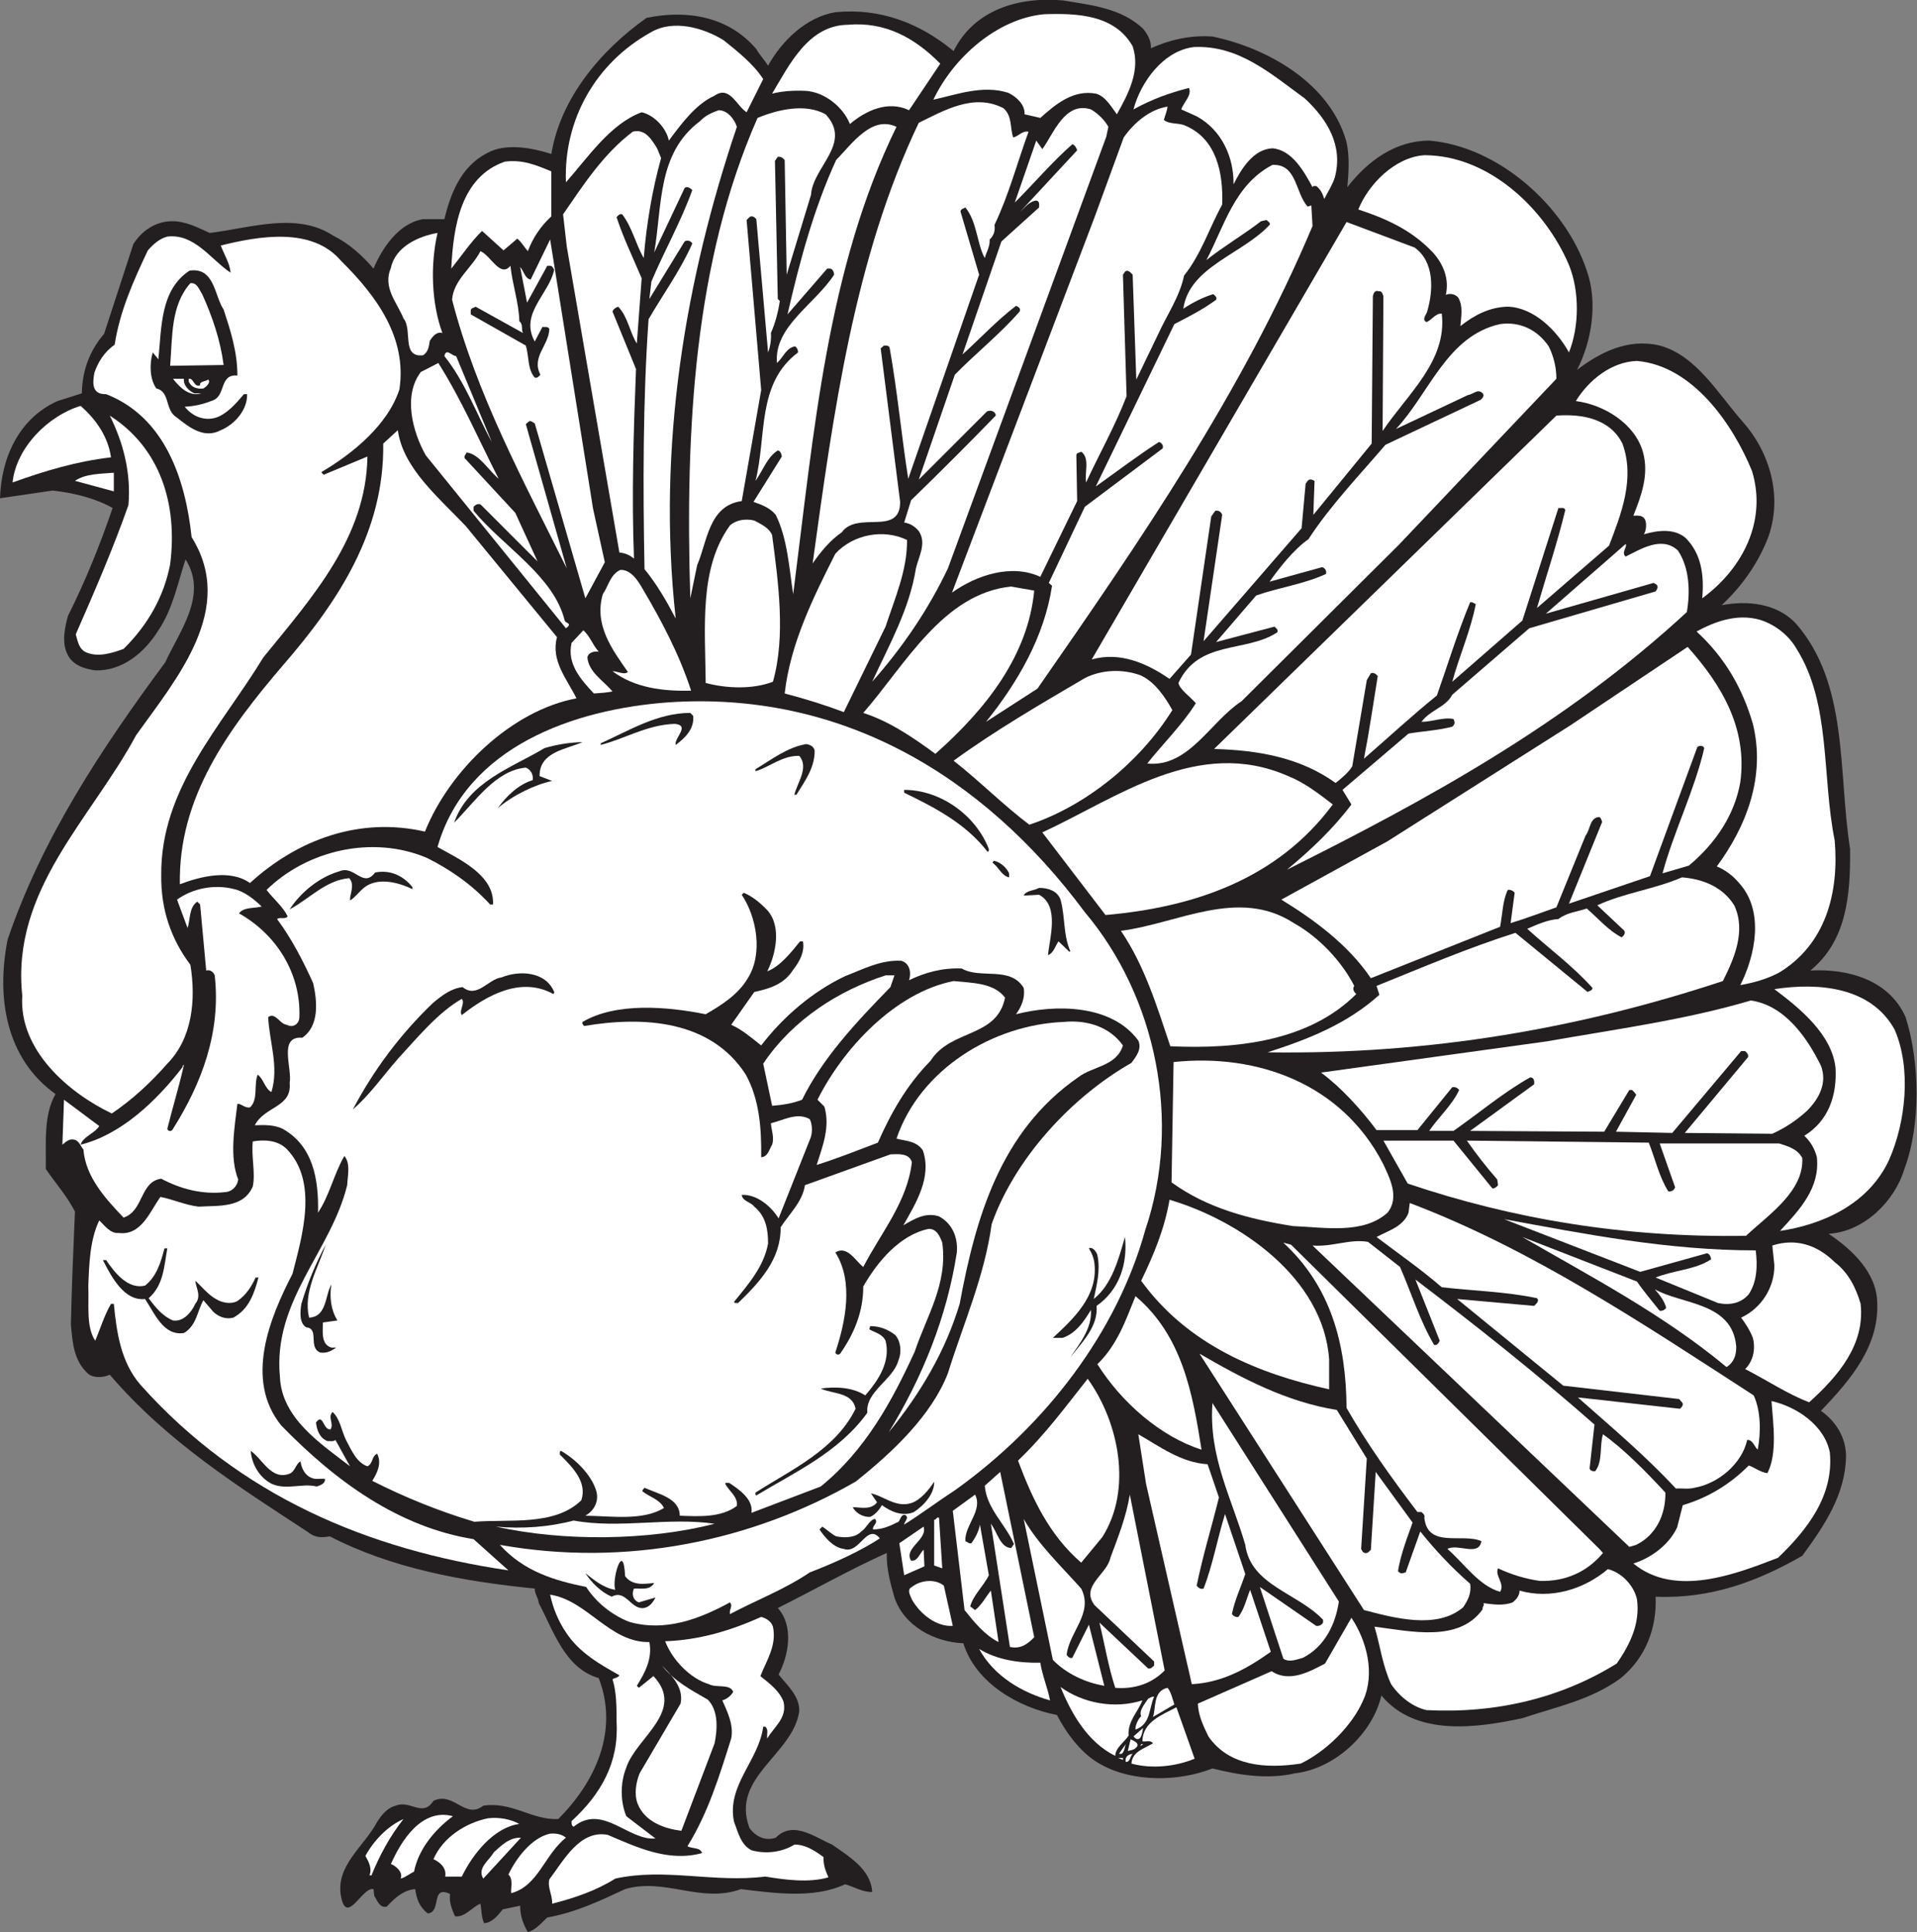 <?xml version="1.0" encoding="UTF-8" standalone="no"?>
<svg
   xmlns:dc="http://purl.org/dc/elements/1.1/"
   xmlns:cc="http://creativecommons.org/ns#"
   xmlns:rdf="http://www.w3.org/1999/02/22-rdf-syntax-ns#"
   xmlns:svg="http://www.w3.org/2000/svg"
   xmlns="http://www.w3.org/2000/svg"
   viewBox="0 0 597.693 602.493"
   height="602.493"
   width="597.693"
   xml:space="preserve"
   id="svg2"
   version="1.1"><rect x="0" y="0" width="597.693" height="602.493" fill="#808080" stroke="none"/><defs
     id="defs6" /><g
     transform="matrix(1.333,0,0,-1.333,0,602.493)"
     id="g10"><g
       transform="scale(0.1)"
       id="g12"><path
         id="path14"
         style="fill:#231f20;fill-opacity:1;fill-rule:nonzero;stroke:none"
         d="m 2673.89,4452.4 c 10.43,-13.26 18.96,-27.48 18.01,-45.48 41.69,18.95 90.96,31.27 144.02,27.47 127.92,-26.52 275.73,-108.96 313.63,-247.3 7.59,-35.06 4.74,-72.01 1.9,-105.17 47.38,61.58 112.76,108.96 191.39,108.96 161.09,-13.26 318.37,-152.54 368.6,-304.15 26.52,-74.85 11.36,-165.82 -22.75,-232.14 52.11,39.79 118.44,74.85 193.29,56.84 85.29,-22.73 136.45,-112.75 193.3,-177.18 64.44,-72.01 94.75,-175.29 60.65,-270.99 -22.75,-58.75 -58.75,-111.81 -108.97,-159.18 59.69,11.37 128.86,4.73 173.39,-42.65 124.12,-142.12 98.54,-346.78 126.97,-527.76 0.94,-108.01 -7.57,-214.14 -92.86,-284.25 88.13,4.74 183.82,-21.8 222.67,-108.97 33.16,-104.22 36.01,-252.03 -2.84,-355.31 -22.74,-75.8 -94.75,-146.88 -177.19,-151.6 54.96,-36.96 112.76,-90.98 113.71,-162.04 3.78,-101.38 -61.59,-179.08 -131.71,-252.05 36.01,-25.56 58.75,-63.47 58.75,-107.05 -1.9,-90.02 -51.17,-162.029 -102.33,-232.146 -102.34,-58.75 -213.2,-101.387 -343.01,-95.703 2.84,-72.969 -22.74,-142.129 -81.49,-190.449 -69.16,-51.172 -151.59,-67.286 -230.25,-93.809 -107.06,-22.734 -249.19,-43.574 -329.73,53.066 -20.84,-90.019 -109.91,-171.504 -201.82,-181.933 -64.43,-15.156 -133.61,-3.789 -193.3,11.387 -78.65,-31.29 -185.71,-32.227 -259.62,8.515 -46.42,24.649 -81.49,72.969 -104.22,116.543 -89.07,17.051 -189.51,73.906 -218.89,167.715 -67.26,2.832 -138.32,39.805 -161.07,107.07 -9.48,33.164 -18.94,67.266 -18,104.219 -84.33,-37.891 -169.61,-86.211 -254.88,-128.848 37.9,-41.699 25.58,-110.859 1.89,-155.41 20.85,-26.523 49.28,-50.215 48.32,-86.211 -15.15,-102.343 -161.07,-153.496 -116.54,-272.89 14.22,-19.903 36.95,-31.27 61.59,-22.735 40.74,41.68 92.86,0 131.71,-16.113 38.84,-27.48 90.96,-57.793 93.8,-110.859 -21.79,-0.957 -42.64,12.324 -63.48,18.007 -72.02,-34.121 -165.82,-20.859 -243.52,-11.367 -93.8,-34.121 -178.13,27.481 -270.99,0 C 1403.28,72.969 1345.47,45.488 1280.1,34.121 1265.89,20.84 1252.62,4.746 1234.61,0 c -11.36,18.965 -18,38.848 -18,61.602 l -40.73,-8.535 c -11.38,-14.219 -24.65,-31.27 -43.59,-32.227 -6.64,14.219 -5.69,30.332 -8.53,45.488 -18,-6.621 -36.95,-33.164 -59.7,-29.375 -6.63,16.113 -14.21,32.227 -11.36,52.129 -46.43,21.777 -18.95,-42.656 -52.12,-45.488 C 980.684,58.75 974.047,78.652 971.207,100.449 944.68,98.555 923.832,80.547 904.883,59.707 887.828,54.961 882.145,74.863 875.508,84.336 l -1.895,16.113 c -25.586,6.621 -62.535,-86.23 -75.8,-18.008 -14.215,72.95 54.007,117.481 84.332,175.293 10.418,16.114 23.683,33.164 43.585,37.891 34.106,14.219 62.532,-28.418 88.11,11.387 47.38,22.734 73.91,-44.551 116.55,-11.387 66.33,10.43 113.7,-34.102 175.29,-31.27 87.17,87.168 142.13,206.563 94.75,329.747 -79.59,22.734 -106.12,111.796 -140.23,175.293 -0.95,12.324 -9.47,20.839 -9.47,34.101 -169.61,17.051 -334.476,47.383 -479.453,122.227 -19.898,-3.789 -35.054,-2.832 -50.214,9.472 -162.024,106.135 -329.739,211.305 -464.286,368.595 -14.211,-6.62 -36.953,-8.54 -50.218,1.89 -34.114,30.34 -36.954,72.97 -40.743,115.61 1.895,89.06 5.688,176.23 9.477,264.35 -18.004,35.06 -45.484,66.33 -68.227,99.5 0.946,61.58 -5.683,125.06 22.743,175.29 -115.594,82.42 -139.286,225.51 -111.813,361.94 79.598,234.04 216.984,443.45 368.59,648.11 33.16,72.95 100.434,157.28 47.375,240.67 -18.004,-54.01 -29.371,-115.6 -63.477,-165.82 -32.222,-52.11 -84.332,-95.7 -147.816,-93.8 -25.59,3.79 -54.012,12.32 -65.379,38.84 -13.266,26.54 -5.687,62.54 1.891,89.08 40.746,81.48 74.859,165.81 104.226,252.03 -42.636,23.69 -90.961,35.06 -140.226,40.75 L 0,3354.22 c 2.844,93.81 43.586,186.66 134.551,227.41 l 56.851,18 c 0.942,53.07 17.996,99.49 52.11,139.29 l 68.222,209.4 c 19.899,32.21 53.063,54.01 90.961,54.01 33.164,0 59.692,-15.16 88.121,-27.48 93.809,11.36 203.711,50.22 288.989,-6.63 35.062,-17.06 67.273,-45.48 93.808,-76.76 19.899,47.38 58.746,106.13 115.598,115.61 h 50.219 c 14.21,59.69 38.84,123.18 99.49,154.44 43.58,24.64 106.12,12.32 150.65,-1.9 20.84,127.93 112.76,240.68 222.68,318.37 95.7,19.9 192.34,2.84 256.77,-72.96 7.58,-13.26 18.95,-25.58 27.48,-38.84 33.16,59.69 90.02,113.7 157.29,125.07 106.12,10.42 198.98,-26.54 276.67,-90.96 48.32,97.59 153.5,127.91 256.77,118.44 67.28,-11.37 135.5,-18.01 186.66,-66.33 v 0" /><path
         id="path16"
         style="fill:#ffffff;fill-opacity:1;fill-rule:nonzero;stroke:none"
         d="m 2649.27,4411.66 c 18.94,-56.86 -10.43,-111.81 -36.96,-159.18 -12.32,16.11 -26.53,42.63 -49.27,48.32 -52.11,9.47 -92.85,-23.69 -129.81,-56.85 l -36.95,8.53 c 1.9,22.73 -19.9,41.68 -37.91,50.21 -59.69,18.95 -119.38,-3.79 -175.28,-16.1 47.37,99.48 149.7,189.5 258.67,199.92 80.54,2.84 165.81,-1.9 207.51,-74.85 v 0" /><path
         id="path18"
         style="fill:#ffffff;fill-opacity:1;fill-rule:nonzero;stroke:none"
         d="m 2199.2,4370.91 -72.97,-108.96 c -49.26,23.68 -101.37,-0.95 -138.34,-32.22 -16.1,40.74 -61.58,76.75 -107.07,77.7 -26.52,0.95 -52.11,-0.95 -74.84,-6.63 39.79,66.33 84.32,160.13 177.18,161.08 87.17,7.57 156.34,-30.33 216.04,-90.97 v 0" /><path
         id="path20"
         style="fill:#ffffff;fill-opacity:1;fill-rule:nonzero;stroke:none"
         d="m 1785.13,4334.91 -38.85,-77.7 c -23.69,15.17 -39.8,63.49 -74.85,38.85 -44.54,-19.9 -78.65,-67.27 -107.07,-105.18 -5.69,29.38 -34.12,59.69 -63.49,66.33 -72.96,-26.53 -126.01,-106.12 -177.18,-163.92 -5.69,146.87 70.11,279.52 198.03,350.58 52.11,31.27 123.18,11.37 170.55,-18 32.22,-25.58 70.12,-55.91 92.86,-90.96 v 0" /><path
         id="path22"
         style="fill:#ffffff;fill-opacity:1;fill-rule:nonzero;stroke:none"
         d="m 3051.96,4289.42 c 53.06,-49.26 90.01,-110.85 70.12,-184.76 -5.69,-18 -16.11,-33.16 -24.64,-50.22 -3.79,11.37 -7.58,21.79 -18.96,30.32 -2.84,-0.95 -6.62,1.9 -8.52,-2.84 -18.94,35.06 -47.37,87.17 -93.81,90.96 -44.53,-1.9 -72.95,-48.33 -90.95,-84.33 0.94,63.48 -27.47,126.97 -86.24,159.18 l -35.99,16.12 c 5.68,17.05 25.58,33.16 18,50.21 -45.48,-11.37 -89.07,-27.47 -129.81,-50.21 17.05,64.43 70.12,137.38 141.18,145.91 105.17,4.74 180.04,-62.53 259.62,-120.34 v 0" /><path
         id="path24"
         style="fill:#ffffff;fill-opacity:1;fill-rule:nonzero;stroke:none"
         d="m 2347,4266.68 c 20.85,-18 15.16,-45.47 22.75,-68.22 12.31,1.9 20.84,16.11 36,13.27 -26.53,-72.96 -46.43,-148.76 -79.59,-217.93 1.9,-14.21 -1.9,-25.58 -11.37,-34.11 0.94,-17.06 -7.58,-29.37 -11.37,-43.59 -18,31.27 -18,85.28 -45.48,118.44 -3.79,-2.84 -10.42,-2.84 -11.37,-9.47 l 43.59,-147.82 -165.82,-477.55 c -15.16,95.71 -25.58,206.56 -43.58,307 -2.85,5.69 -8.53,4.73 -13.27,4.73 l -7.58,-6.62 45.48,-359.11 c 0,-81.49 -99.49,-19.9 -136.44,-71.07 -26.53,-18 -50.22,-46.43 -68.22,-72.95 48.32,350.57 97.59,715.37 248.25,1030.89 58.74,28.43 128.85,70.12 198.02,34.11 v 0" /><path
         id="path26"
         style="fill:#ffffff;fill-opacity:1;fill-rule:nonzero;stroke:none"
         d="m 2730.75,4270.47 c -0.95,-10.42 -5.68,-20.84 -8.53,-31.26 14.22,-11.37 36.01,-5.69 52.12,-14.21 71.06,-31.27 87.16,-109.92 84.32,-183.82 -30.32,-54.97 -49.27,-116.55 -89.06,-165.82 -10.42,-50.22 -40.74,-92.86 -61.59,-139.29 l -50.22,-104.23 -8.52,245.41 c -4.75,4.74 -11.38,13.27 -18.01,6.64 l -4.74,-6.64 8.53,-284.25 c -26.53,-69.17 -63.48,-134.55 -94.75,-201.82 -3.78,23.69 9.47,56.85 -11.37,72.01 -3.79,-2.85 -11.37,-1.9 -11.37,-8.53 l 1.89,-107.07 -86.22,-177.18 c -67.27,31.27 -149.71,3.79 -206.55,-36.96 l 333.52,878.35 68.22,186.66 c 25.58,36.01 61.59,65.39 102.33,72.01 v 0" /><path
         id="path28"
         style="fill:#ffffff;fill-opacity:1;fill-rule:nonzero;stroke:none"
         d="m 1931.05,4252.48 c 63.48,-68.23 -30.32,-123.18 -34.11,-188.56 l -56.86,-186.67 -4.73,268.16 c -4.74,5.68 -9.47,8.52 -16.11,7.57 l -6.64,-9.48 6.64,-323.09 4.74,-4.75 c -3.79,-25.58 -10.43,-51.16 -20.85,-74.85 0.95,-13.26 -0.94,-31.26 -6.63,-45.48 l -27.48,311.74 c -3.79,4.73 -10.42,9.47 -16.11,4.73 l -6.63,-6.63 34.11,-397.96 -45.48,-259.62 c -77.7,-10.42 -80.54,-95.7 -104.23,-149.7 l -16.11,-77.71 c -12.31,396.07 9.48,788.34 157.29,1123.77 45.48,18.94 110.87,35.05 159.19,8.53 v 0" /><path
         id="path30"
         style="fill:#ffffff;fill-opacity:1;fill-rule:nonzero;stroke:none"
         d="m 2592.41,4223.09 -4.73,-22.73 L 2217.2,3190.3 c -44.54,-93.8 -104.23,-182.87 -177.19,-265.3 39.79,86.22 87.17,169.61 102.33,265.3 6.64,28.43 25.58,58.75 6.64,87.18 -9.48,11.36 -20.85,18 -34.11,19.9 l 16.1,52.11 c 66.33,64.43 133.6,131.7 198.03,198.03 0,10.42 -13.27,14.21 -20.85,9.47 l -159.17,-159.18 84.32,245.41 c 50.22,51.16 106.13,95.7 151.6,147.8 3.79,7.59 -3.79,11.38 -8.52,13.28 -43.59,-33.17 -83.38,-75.8 -125.07,-113.71 l 90.96,264.36 88.11,79.59 c 0,5.69 1.91,15.17 -6.63,16.11 -16.11,-1.9 -26.52,-16.11 -38.85,-27.48 l 134.55,144.97 c -1.89,5.69 -4.73,12.32 -11.36,14.22 -46.44,-40.75 -89.07,-90.97 -134.55,-136.45 l 50.21,144.97 14.22,-19.9 c 25.58,34.12 52.11,112.76 113.7,92.87 15.15,-8.54 32.22,-24.64 40.74,-40.76 v 0" /><path
         id="path32"
         style="fill:#ffffff;fill-opacity:1;fill-rule:nonzero;stroke:none"
         d="m 1723.54,4223.09 c -119.39,-353.41 -187.61,-745.69 -143.08,-1150.28 -20.84,39.8 -43.58,79.59 -72.96,115.6 -3.79,195.18 -3.79,394.16 9.48,584.62 34.11,58.74 74.86,114.65 102.33,177.18 -3.79,6.63 -12.32,8.53 -18,4.74 -27.48,-44.54 -54.96,-90.01 -82.44,-134.54 l 4.74,40.74 c 30.32,72 69.17,140.23 95.7,214.14 -4.74,4.73 -12.32,9.47 -18,4.73 l -71.07,-150.66 c 18.96,109.92 6.64,232.15 107.07,307 12.32,13.27 27.49,19.91 43.59,25.59 20.84,0 36.95,-20.85 42.64,-38.86 v 0" /><path
         id="path34"
         style="fill:#ffffff;fill-opacity:1;fill-rule:nonzero;stroke:none"
         d="m 2096.86,4223.09 c -162.02,-330.68 -193.3,-715.37 -241.62,-1093.43 -9.47,61.59 -13.26,129.81 -40.74,185.72 -14.21,17.05 -33.16,23.68 -52.11,30.32 l 66.32,106.12 c -0.94,5.68 -2.83,13.26 -9.47,14.21 -24.63,-15.16 -35.06,-47.38 -52.11,-71.07 26.52,103.29 1.89,227.42 99.49,300.37 0,5.68 -1.9,10.42 -6.64,14.22 -20.84,-2.85 -28.43,-26.54 -42.64,-38.85 -7.57,85.27 89.07,137.39 133.6,206.55 0,5.69 -2.83,12.32 -8.52,14.21 h -7.58 l -92.86,-107.06 c 28.43,124.12 61.58,247.3 113.7,361.01 37.9,38.84 83.39,105.16 141.18,77.68 v 0" /><path
         id="path36"
         style="fill:#ffffff;fill-opacity:1;fill-rule:nonzero;stroke:none"
         d="m 1536.88,4172.88 9.47,-22.74 c -20.84,-74.85 -34.1,-153.5 -40.74,-234.04 -18.95,33.16 -26.53,71.07 -50.22,102.33 -6.64,1.9 -9.47,-2.84 -13.26,-6.63 16.1,-49.27 38.84,-95.7 58.74,-143.07 l -11.37,-152.55 c -17.06,27.47 -20.84,62.53 -43.58,86.22 -5.69,-1.9 -11.38,-5.69 -13.27,-11.38 l 54.96,-134.54 c -5.69,-145.91 -10.43,-295.62 -4.74,-443.44 -10.43,8.53 -21.79,13.27 -34.12,14.21 l -123.17,716.33 -8.53,74.85 c 46.43,67.28 93.81,141.18 162.98,193.3 29.36,7.58 44.52,-18.95 56.85,-38.85 v 0" /><path
         id="path38"
         style="fill:#ffffff;fill-opacity:1;fill-rule:nonzero;stroke:none"
         d="m 3669.73,3900 c 24.65,-60.65 24.65,-143.08 0,-204.67 -27.46,50.22 -81.48,105.17 -143.06,107.07 -42.64,-0.95 -78.64,-19.9 -110.86,-45.48 1.9,23.69 6.63,45.48 -4.74,66.33 -6.64,8.52 -19.9,11.36 -29.37,6.63 8.53,37.9 -5.68,72.01 -30.32,99.48 -50.23,53.07 -110.86,79.6 -174.35,100.44 23.69,58.75 85.27,122.23 154.45,126.97 150.65,0 282.36,-125.07 338.25,-256.77 v 0" /><path
         id="path40"
         style="fill:#ffffff;fill-opacity:1;fill-rule:nonzero;stroke:none"
         d="M 1289.57,4118.87 V 4013.7 c -25.58,-23.7 -43.59,-51.17 -54.96,-81.49 -8.52,9.47 -14.21,20.84 -24.63,29.37 l -32.21,-27.47 -50.22,45.48 c -25.59,-24.64 -48.32,-58.75 -72.02,-88.13 4.74,97.6 21.81,214.15 125.08,250.15 41.69,5.68 74.85,-8.53 108.96,-22.74 v 0" /><path
         id="path42"
         style="fill:#ffffff;fill-opacity:1;fill-rule:nonzero;stroke:none"
         d="m 3058.59,4036.44 8.53,2.84 2.84,-48.32 c -161.07,-382.8 -400.8,-733.39 -643.37,-1082.07 l -120.33,-77.7 c 73.91,91.92 136.45,198.99 154.45,318.37 l -7.58,6.63 84.32,178.14 181.94,136.44 c 2.83,7.58 -2.85,13.26 -8.54,15.16 -50.22,-32.22 -98.54,-69.17 -147.81,-104.23 l 183.82,379.96 c 33.16,17.05 68.22,35.05 97.59,56.85 2.85,6.63 -2.84,9.47 -6.63,13.26 -24.64,-7.57 -48.33,-19.89 -70.11,-34.1 14.2,98.54 139.28,127.91 201.81,196.13 2.86,5.68 -4.73,7.58 -6.63,11.37 l -13.26,-2.84 c -41.69,-32.22 -86.22,-57.8 -127.92,-90.96 41.7,78.63 65.39,176.23 154.44,222.66 57.81,2.85 53.07,-65.37 82.44,-97.59 v 0" /><path
         id="path44"
         style="fill:#ffffff;fill-opacity:1;fill-rule:nonzero;stroke:none"
         d="m 3308.74,3940.74 c 47.37,-34.11 43.58,-101.39 29.37,-149.72 -1.89,-7.57 -13.27,-17.99 -1.89,-24.63 12.32,3.79 20.84,20.85 36,19.9 13.26,-110.86 -80.54,-188.56 -138.33,-274.78 l 1.89,315.53 c -1.89,4.73 -3.79,13.26 -11.38,11.36 -8.52,3.8 -12.31,-5.68 -13.26,-11.36 l -2.84,-344.9 -136.44,-166.76 2.84,79.58 c -6.63,2.85 -10.42,5.7 -16.11,0 l -4.74,-6.63 -9.47,-104.22 -229.3,-264.36 43.58,295.63 c -1.89,6.62 -8.52,11.36 -16.1,9.47 l -9.47,-13.26 -47.38,-323.11 -50.22,-56.85 c -52.11,36 -115.6,64.43 -181.93,45.48 l 595.99,1023.32 159.19,-59.69 v 0" /><path
         id="path46"
         style="fill:#ffffff;fill-opacity:1;fill-rule:nonzero;stroke:none"
         d="m 1023.32,3974.85 c -17.05,-74.85 -14.21,-163.92 11.37,-234.04 -14.21,3.79 -22.74,-8.52 -29.37,-18 -1.9,-12.32 -3.79,-27.48 -16.109,-34.11 -51.168,-5.69 -23.691,60.64 -45.481,86.22 -15.16,37.9 -49.273,72.02 -29.375,118.44 10.426,49.27 64.43,73.91 108.965,81.49 v 0" /><path
         id="path48"
         style="fill:#ffffff;fill-opacity:1;fill-rule:nonzero;stroke:none"
         d="m 539.137,3881.99 c -0.949,20.85 -15.16,42.64 -22.742,63.48 88.121,21.8 213.195,44.53 281.418,-36 83.378,-82.43 154.445,-180.03 136.441,-300.36 -26.535,-82.44 -108.016,-149.72 -181.926,-193.29 -0.949,-2.85 3.789,-4.74 4.738,-6.64 l 102.336,42.64 C 856.559,3263.26 731.484,3123.97 615.891,2981.84 517.344,2819.82 375.215,2675.8 377.109,2472.09 c -0.941,-79.6 22.746,-148.77 68.223,-209.41 13.266,-81.49 4.734,-171.51 -54.008,-231.2 -38.847,-44.53 -83.379,-85.27 -129.808,-116.54 -101.387,48.32 -217.93,148.77 -209.403,275.72 -26.531,247.31 161.075,413.13 266.254,609.26 94.754,132.66 234.985,295.63 129.809,463.34 -14.215,133.61 -61.59,280.47 -199.922,334.47 -33.164,-0.94 -32.223,24.65 -27.484,50.22 8.531,24.64 23.687,49.28 47.375,65.39 12.32,79.59 44.535,150.65 77.699,220.77 13.261,15.15 27.476,27.47 45.48,32.21 63.485,7.58 101.379,-53.06 147.813,-84.33 v 0" /><path
         id="path50"
         style="fill:#ffffff;fill-opacity:1;fill-rule:nonzero;stroke:none"
         d="m 1414.65,3204.51 -45.49,-84.33 -118.43,409.34 c -4.75,1.89 -7.58,6.62 -13.27,4.73 l -7.58,-6.63 95.7,-337.32 c -101.38,204.66 -210.35,405.54 -268.15,628.21 2.84,45.48 46.43,74.85 66.33,113.7 23.69,-9.47 46.43,-63.48 70.11,-34.11 4.74,-44.54 19.9,-87.17 20.85,-129.81 9.48,-6.63 3.79,-18.95 8.53,-27.48 l -110.86,61.59 c -3.79,-2.84 -11.37,-2.84 -11.37,-9.47 v -8.53 l 128.86,-72.97 c 7.58,-24.63 3.79,-55.89 20.85,-74.85 6.63,-1.89 9.47,2.84 13.26,6.64 -21.79,41.69 19.9,68.21 20.85,107.07 -2.85,6.63 -10.43,3.79 -16.11,4.73 l -18,-34.11 c -36.01,65.38 33.16,109.92 45.48,167.72 -1.9,3.78 -4.75,9.47 -9.48,9.47 h -6.63 l -47.37,-86.22 -16.12,83.38 c 8.53,-9.48 11.37,-27.48 24.64,-29.37 l 45.48,93.8 100.44,-630.1 27.48,-125.08 v 0" /><path
         id="path52"
         style="fill:#231f20;fill-opacity:1;fill-rule:nonzero;stroke:none"
         d="m 523.031,3795.77 c 16.106,-49.27 32.219,-98.54 32.219,-154.45 -44.535,3.79 -24.641,-50.22 -61.594,-59.69 -18.949,-7.58 -39.793,-12.32 -61.586,-13.27 17.051,-21.79 44.532,-34.11 72.953,-25.58 25.586,8.52 47.379,33.17 65.383,54.95 h 7.578 c 0.954,-36.95 -29.371,-71.06 -61.589,-84.32 -38.844,-20.85 -73.899,6.63 -102.329,29.37 -29.375,17.06 -15.16,60.64 -48.324,68.22 -16.109,22.75 -16.109,57.8 -8.523,84.33 l 13.265,-16.11 c 7.579,76.75 4.731,162.98 72.95,207.51 58.75,8.53 57.8,-58.75 79.597,-90.96 v 0" /><path
         id="path54"
         style="fill:#ffffff;fill-opacity:1;fill-rule:nonzero;stroke:none"
         d="m 472.813,3831.77 c 23.687,-52.11 42.636,-107.07 50.218,-165.81 l -125.07,-1.9 c 5.684,68.23 0.945,141.18 47.371,193.29 16.113,1.9 20.852,-16.1 27.481,-25.58 v 0" /><path
         id="path56"
         style="fill:#ffffff;fill-opacity:1;fill-rule:nonzero;stroke:none"
         d="m 3622.36,3709.55 c 11.38,-22.75 18.01,-48.33 18.01,-75.8 l -368.58,-388.49 -367.65,-365.74 c -73.89,-48.33 -123.17,-155.4 -220.76,-145.92 34.1,43.58 82.43,90.95 113.7,141.18 -14.22,16.1 -37.9,32.21 -40.74,47.37 47.37,101.39 158.23,70.12 231.19,118.44 2.84,6.63 -2.84,9.48 -6.63,13.27 l -136.45,-36 93.81,108.96 c 54.01,18.95 111.8,26.53 162.97,50.22 2.84,7.58 -2.84,14.21 -8.52,16.1 l -123.19,-34.1 c 22.75,32.21 55.91,74.85 90.97,99.48 50.21,77.7 119.39,149.71 180.03,220.78 l 222.66,105.17 c 4.74,3.79 9.48,10.42 4.74,15.16 -11.37,12.32 -22.74,-2.84 -34.11,-3.79 l -168.65,-79.59 c 78.63,84.32 119.38,217.93 243.5,245.41 47.38,6.63 88.13,-14.21 113.7,-52.11 v 0" /><path
         id="path58"
         style="fill:#ffffff;fill-opacity:1;fill-rule:nonzero;stroke:none"
         d="m 1150.29,3485.93 c -34.11,61.59 -61.59,139.28 -110.86,200.87 3.79,19.9 18,0 27.47,0 l 83.39,-200.87 v 0" /><path
         id="path60"
         style="fill:#ffffff;fill-opacity:1;fill-rule:nonzero;stroke:none"
         d="m 4098.02,3417.71 c 35.05,-115.6 -20.84,-227.41 -116.54,-297.53 4.74,54.02 -1.9,104.23 -38.85,141.18 -26.54,22.75 -65.38,18.01 -97.6,8.53 5.69,9.48 6.64,24.64 2.85,34.11 -5.69,11.38 -17.06,9.48 -27.48,9.48 18,45.48 36.96,94.75 22.74,147.81 -18.95,68.23 -91.91,111.8 -157.29,120.34 30.32,49.27 83.38,91.91 143.08,93.8 130.75,-11.37 224.55,-148.76 269.09,-257.72 v 0" /><path
         id="path62"
         style="fill:#ffffff;fill-opacity:1;fill-rule:nonzero;stroke:none"
         d="m 1025.22,3670.7 c 54.95,-87.18 94.75,-180.03 141.17,-271 -24.63,20.85 -45.48,57.8 -74.85,61.59 -1.89,-4.73 -6.63,-7.58 -4.73,-13.26 l 118.43,-127.92 52.12,-113.7 -131.71,131.71 c -5.68,5.68 -13.26,0.94 -18,-3.79 v -9.48 c 71.06,-85.28 187.61,-152.55 213.19,-256.78 2.85,-6.64 15.16,-5.68 7.58,-14.21 l -4.73,-3.79 -327.846,404.59 c -30.324,54.01 -54.008,139.29 -11.371,195.19 14.211,6.63 27.477,14.21 40.747,20.85 v 0" /><path
         id="path64"
         style="fill:#ffffff;fill-opacity:1;fill-rule:nonzero;stroke:none"
         d="m 430.172,3633.75 c -1.895,-15.16 11.371,-28.43 24.637,-34.12 h 16.109 c -27.484,-8.53 -50.219,13.26 -66.328,34.12 h 25.582 v 0" /><path
         id="path66"
         style="fill:#ffffff;fill-opacity:1;fill-rule:nonzero;stroke:none"
         d="m 468.07,3618.59 c -1.886,9.46 12.321,8.52 18.95,13.25 6.636,-6.63 -4.735,-17.05 -11.368,-20.84 -15.16,-1.89 -28.422,2.84 -34.109,16.11 v 6.64 c 12.32,1.88 11.367,-20.86 26.527,-15.16 v 0" /><path
         id="path68"
         style="fill:#ffffff;fill-opacity:1;fill-rule:nonzero;stroke:none"
         d="m 259.617,3449.92 c -81.488,-9.47 -156.34,-32.21 -230.242,-58.74 8.523,81.49 83.375,156.34 159.176,179.08 36.953,-32.22 64.437,-72.97 71.066,-120.34 v 0" /><path
         id="path70"
         style="fill:#ffffff;fill-opacity:1;fill-rule:nonzero;stroke:none"
         d="m 397.961,3199.77 c -14.215,-74.85 -52.117,-142.12 -108.969,-198.03 -26.531,-9.47 -57.801,-19.9 -86.222,-8.52 -18.954,7.58 -20.844,27.48 -25.582,42.64 43.582,99.49 87.167,199.93 123.179,302.26 6.629,75.8 -12.324,146.86 -43.59,209.4 118.438,-75.81 159.18,-207.5 141.184,-347.75 v 0" /><path
         id="path72"
         style="fill:#ffffff;fill-opacity:1;fill-rule:nonzero;stroke:none"
         d="m 3794.81,3482.14 c 30.33,-82.44 -3.79,-166.76 -31.26,-238.78 l -168.66,-145.91 c 20.84,72.01 48.32,154.44 66.32,229.29 -2.84,7.59 -10.42,3.8 -16.1,4.74 L 3560.77,3068.07 3396.86,2925 c 15.16,56.84 43.59,121.28 54.96,181.92 -4.75,0.95 -7.59,5.69 -13.27,3.79 -29.38,-71.07 -52.11,-144.97 -77.69,-217.92 -57.8,-46.44 -113.71,-98.55 -170.56,-147.83 12.32,63.49 21.79,128.87 32.22,193.3 -4.75,5.69 -9.48,8.53 -16.11,6.64 l -9.48,-16.11 -34.11,-201.82 c -8.53,-14.22 -24.64,-27.48 -38.84,-38.85 -81.5,58.74 -179.09,76.74 -284.26,79.59 l 800.65,779.81 c 62.53,4.73 126.02,-8.52 154.44,-65.38 v 0" /><path
         id="path74"
         style="fill:#ffffff;fill-opacity:1;fill-rule:nonzero;stroke:none"
         d="m 1089.65,3288.84 213.19,-259.62 c -15.16,-54.95 23.69,-98.54 45.48,-143.07 -151.6,-28.43 -296.58,-167.71 -354.371,-311.74 -153.496,35.07 -298.469,-18.95 -409.324,-120.33 -46.437,33.17 -116.555,15.16 -163.926,-2.85 -3.789,202.77 112.746,361.96 240.668,511.66 131.707,151.61 237.828,315.53 234.985,519.25 l 34.117,31.27 c 12.308,-89.07 94.751,-156.34 159.181,-224.57 v 0" /><path
         id="path76"
         style="fill:#ffffff;fill-opacity:1;fill-rule:nonzero;stroke:none"
         d="m 266.254,3370.33 -90.961,24.63 c 25.586,17.06 58.746,16.12 90.961,18.96 v -43.59" /><path
         id="path78"
         style="fill:#ffffff;fill-opacity:1;fill-rule:nonzero;stroke:none"
         d="m 1805.98,3268 c 14.21,-108.96 32.21,-235.93 1.89,-343 -46.43,-18.01 -108.02,-16.11 -157.29,-2.85 -0.95,128.87 -16.11,268.15 56.85,368.59 15.16,13.26 36.96,16.11 56.85,11.37 15.16,-8.53 34.11,-16.11 41.7,-34.11 v 0" /><path
         id="path80"
         style="fill:#ffffff;fill-opacity:1;fill-rule:nonzero;stroke:none"
         d="m 2121.5,3256.63 c 0.94,-70.12 -28.43,-136.45 -50.22,-202.77 l -97.6,-199.93 c -45.48,17.06 -90.95,31.27 -138.33,43.59 13.26,116.54 66.33,223.61 118.44,326.89 41.69,45.48 112.75,58.75 167.71,32.22 v 0" /><path
         id="path82"
         style="fill:#ffffff;fill-opacity:1;fill-rule:nonzero;stroke:none"
         d="m 3802.39,3217.78 c 35.06,17.06 84.34,49.27 122.24,14.21 26.52,-39.79 29.37,-94.75 20.84,-144.02 -284.26,-262.46 -607.36,-438.7 -935.2,-602.62 54.96,45.47 108.97,96.65 150.66,152.55 l -20.85,34.11 154.45,131.7 c 34.1,5.69 70.11,7.58 102.33,16.11 7.57,6.64 5.68,11.37 2.84,18.01 -24.63,4.73 -49.27,-6.64 -74.86,-6.64 20.85,28.43 55.9,33.16 72.02,63.49 l 180.03,155.39 295.62,86.22 c 2.84,4.74 7.58,10.42 1.89,16.11 l -6.63,3.79 -252.04,-72.01 186.66,162.97 c 4.74,-6.63 -11.37,-19.9 0,-29.37 v 0" /><path
         id="path84"
         style="fill:#ffffff;fill-opacity:1;fill-rule:nonzero;stroke:none"
         d="m 1502.77,3142.93 c 45.48,-76.76 86.22,-154.45 113.7,-238.77 -65.38,-1.91 -132.66,6.62 -183.82,45.47 12.31,0 26.53,-9.47 36.01,-1.9 -36.96,53.07 -79.59,109.92 -58.75,181.93 13.27,18.95 17.06,45.48 40.74,56.85 24.64,1.9 42.64,-26.53 52.12,-43.58 v 0" /><path
         id="path86"
         style="fill:#ffffff;fill-opacity:1;fill-rule:nonzero;stroke:none"
         d="m 2419.02,3138.19 c -14.22,-149.71 -109.92,-274.78 -231.19,-381.85 -53.07,38.84 -107.07,75.8 -168.67,95.7 97.6,111.81 186.66,279.52 345.85,295.63 l 54.01,-9.48 v 0" /><path
         id="path88"
         style="fill:#ffffff;fill-opacity:1;fill-rule:nonzero;stroke:none"
         d="m 4202.26,3001.74 c 80.53,-127.91 58.74,-298.46 89.06,-448.17 10.42,-122.24 -20.85,-242.57 -129.8,-308.88 -28.45,-15.18 -58.75,-23.69 -90.97,-29.38 35.05,69.16 56.84,173.39 -2.85,238.77 -15.16,18.01 -32.22,30.31 -52.11,38.85 69.17,93.8 114.64,210.35 84.33,333.53 -23.69,81.49 -64.44,154.44 -131.71,216.02 41.69,22.75 93.81,42.65 147.81,27.49 34.12,-10.42 67.28,-35.06 86.24,-68.23 v 0" /><path
         id="path90"
         style="fill:#ffffff;fill-opacity:1;fill-rule:nonzero;stroke:none"
         d="m 1400.43,2995.11 c -11.36,1.9 -24.63,-1.89 -26.52,-13.27 2.83,-34.11 36.95,-54 58.74,-79.59 -14.21,-2.84 -28.43,-3.79 -43.58,-4.73 -31.28,33.16 -63.49,70.11 -52.12,118.44 l 27.48,29.37 c 15.16,-13.26 21.78,-34.11 36,-50.22 v 0" /><path
         id="path92"
         style="fill:#ffffff;fill-opacity:1;fill-rule:nonzero;stroke:none"
         d="m 4070.55,2690.02 c -13.28,-75.81 -56.86,-142.13 -120.34,-195.2 l -61.58,-18 c 25.57,95.7 74.85,194.24 97.59,292.79 -2.85,7.57 -12.33,5.68 -16.11,2.83 l -110.86,-302.26 -189.52,-64.42 77.71,191.39 c -1.9,3.8 -1.9,8.53 -6.64,11.37 -22.73,-0.94 -20.84,-29.37 -32.21,-43.58 l -68.22,-167.71 c -35.06,-12.32 -70.12,-25.59 -107.07,-36.96 l 9.47,71.06 c -3.79,4.74 -9.47,7.59 -16.1,6.64 -12.32,-25.58 -12.32,-57.8 -18.01,-86.23 l -302.25,-120.31 c -53.07,78.62 -133.61,137.37 -209.41,183.8 l 248.25,136.45 427.34,270.99 274.79,183.81 c 78.63,-88.12 140.22,-189.5 123.17,-316.46 v 0" /><path
         id="path94"
         style="fill:#ffffff;fill-opacity:1;fill-rule:nonzero;stroke:none"
         d="m 2742.12,2858.67 c -76.75,-123.18 -203.72,-224.56 -334.48,-268.15 -60.64,45.48 -116.53,102.33 -177.18,149.71 97.6,71.06 203.72,132.65 306.99,193.29 38.85,19.9 88.12,21.8 129.82,6.64 34.11,-15.16 57.8,-51.17 74.85,-81.49 v 0" /><path
         id="path96"
         style="fill:#ffffff;fill-opacity:1;fill-rule:nonzero;stroke:none"
         d="m 2537.45,2385.86 c 166.77,-198.03 227.41,-488.93 141.19,-743.81 -65.39,-235.92 -229.3,-453.85 -443.44,-607.36 -40.74,-26.53 -79.59,-55.901 -120.33,-81.487 0,7.578 13.26,16.113 1.89,22.754 -9.48,0.938 -10.43,-10.43 -15.16,-16.113 -18.96,-9.473 -36.96,-18.008 -59.7,-18.008 -1.89,9.473 13.27,15.156 4.74,24.648 -13.26,-1.914 -18.95,-20.859 -32.21,-29.375 -14.22,-15.175 -38.85,-15.175 -58.75,-11.386 -11.36,5.703 -20.84,15.175 -32.21,22.754 l -6.64,-6.641 c 13.27,-19.902 33.17,-42.637 56.85,-45.488 36.96,-13.262 54.01,61.601 84.33,24.648 -46.43,-30.312 -107.07,-57.812 -163.92,-79.59 -58.74,-39.804 -124.13,-64.433 -186.66,-97.597 -2.84,10.429 7.58,18.007 0,27.48 -69.17,-37.91 -151.6,-70.117 -235.94,-45.488 -38.84,15.156 -76.74,44.531 -100.43,81.484 -74.85,15.156 -146.86,36.953 -201.82,98.555 296.58,-53.067 591.25,9.473 831.92,147.81 86.22,68.23 178.14,155.39 216.04,253.93 35.99,115.6 85.27,225.51 102.32,348.69 53.07,150.66 183.83,295.62 326.9,377.11 11.37,15.16 24.63,32.23 16.11,52.11 -62.54,85.27 -194.24,85.27 -286.15,61.6 13.26,18.01 21.8,39.79 18.01,61.58 -31.28,52.12 -101.39,19.9 -144.98,45.49 -45.47,1.88 -86.22,-9.47 -123.18,-27.48 5.69,17.05 1.9,39.79 -18,45.47 -47.37,2.85 -90.01,-19.89 -131.7,-36 -73.91,-35.06 -143.08,-92.85 -196.14,-162.03 -22.74,18.01 -44.53,36.95 -70.12,48.34 l 54.01,76.74 c 35.06,7.58 70.12,18.01 90.96,52.11 15.17,18.95 27.49,42.64 22.75,66.33 h -6.64 c -20.85,-25.59 -46.43,-58.75 -76.74,-70.12 19.89,39.79 34.1,105.18 0,143.07 -17.06,18.01 -35.06,32.22 -54.96,40.74 l -4.74,-4.73 c 35.05,-52.11 50.22,-138.33 14.21,-195.17 -22.74,-38.87 -62.54,-63.5 -98.54,-84.34 -89.07,18.01 -209.4,28.42 -288.04,-18.01 -1.9,-4.72 1.89,-6.62 3.78,-9.47 140.24,23.69 296.57,13.26 378.07,-113.71 31.26,-56.84 36.95,-123.17 36,-193.28 16.11,0.93 18.95,18.94 25.59,29.37 5.68,17.05 -1.9,34.1 -2.85,50.22 29.37,6.62 60.64,26.52 90.96,9.47 6.64,-13.26 6.64,-35.06 0,-48.32 l -72.96,-183.83 c -18,29.38 -52.11,56.86 -86.22,54.96 1.89,-15.15 20.84,-16.11 29.37,-27.48 27.48,-22.73 32.22,-54 32.22,-86.23 -9.48,-53.05 -45.48,-94.74 -79.59,-136.44 1.89,-4.73 5.68,-1.9 9.47,-2.84 53.06,51.18 100.44,104.22 99.5,177.19 20.83,32.21 51.16,59.69 56.85,98.54 l 199.91,72.01 c 19.91,0.96 43.59,2.85 50.23,-18.01 -10.43,-92.85 -72.01,-164.86 -113.71,-245.39 -18.95,15.16 -37.89,51.15 -65.37,34.1 43.58,-68.22 23.69,-162.97 0,-234.04 1.89,-6.62 10.42,-6.62 13.26,0 31.27,45.49 52.11,95.7 52.11,154.45 33.17,57.79 85.28,120.33 152.55,134.55 18.96,0.94 26.53,-17.05 32.23,-32.22 13.26,-96.64 -36.96,-172.45 -64.44,-254.89 -52.12,-113.69 -114.64,-230.23 -219.82,-315.5 l -162.03,-61.606 c 4.74,32.226 -29.37,54.956 -52.11,70.116 -2.84,-0.94 -7.58,1.9 -9.48,-1.89 9.48,-18.01 30.32,-30.32 27.48,-52.113 -36.96,-27.481 -88.12,-24.649 -133.6,-22.734 0,41.677 -52.12,51.147 -82.44,65.367 -1.89,-2.85 -5.68,-4.74 -4.73,-8.53 17.05,-13.26 40.74,-18.95 50.21,-38.849 -49.27,-30.313 -122.23,-18.946 -183.82,-17.988 21.8,12.304 33.17,35.997 24.64,60.627 -12.32,36.95 -48.33,72.01 -81.49,90.97 -4.73,-0.95 -1.9,-5.68 -2.83,-8.53 30.31,-30.31 64.43,-64.43 50.21,-107.07 -62.54,-60.646 -166.76,-43.576 -250.14,-50.216 -82.44,24.629 -162.03,56.856 -238.78,95.706 11.375,17.99 22.742,41.68 11.375,63.47 -13.266,-5.68 -9.477,-23.69 -22.743,-29.37 -25.586,8.53 -37.902,38.85 -50.222,61.6 -10.418,21.78 -14.215,50.21 -31.266,65.37 -12.316,-12.32 3.789,-26.54 -4.738,-40.74 -18,-1.9 -17.059,39.78 -34.11,16.11 1.895,-17.07 8.524,-36.95 27.477,-43.59 5.684,0.96 13.262,-1.9 18,2.85 l 34.113,-61.6 c -67.277,52.11 -160.133,111.81 -163.922,209.41 -17.054,178.13 119.391,292.78 157.286,448.17 0.949,20.86 8.531,51.17 -6.629,68.22 -24.633,-42.64 -34.114,-90.96 -61.586,-132.66 1.894,77.7 -11.371,156.35 -82.438,196.16 -18.949,9.47 -41.687,9.47 -65.383,8.51 22.743,44.53 87.176,41.7 81.493,98.56 6.632,34.1 -27.477,110.84 29.375,106.11 40.738,27.48 35.05,86.23 25.582,127.91 -23.696,52.11 -49.274,102.33 -84.332,149.71 6.632,5.68 19.898,-1.89 24.636,6.63 -11.371,22.74 -33.164,40.75 -49.269,61.59 94.75,92.85 248.25,128.87 375.215,74.85 53.056,-26.53 103.276,-60.64 147.816,-108.96 h 6.63 c 3.79,69.17 -79.59,106.12 -129.81,134.55 67.28,234.98 319.32,322.16 539.14,338.26 400.8,27.49 734.33,-166.76 974.99,-490.81 v 0" /><path
         id="path98"
         style="fill:#231f20;fill-opacity:1;fill-rule:nonzero;stroke:none"
         d="m 1621.21,2845.41 c 3.79,-30.33 -19.9,-53.07 -40.75,-68.23 -4.74,15.16 35.06,45.49 -1.89,49.28 -64.43,-1.91 -117.49,-35.07 -173.4,-49.28 v 3.8 c 67.27,30.31 132.65,71.06 209.4,71.06 l 6.64,-6.63 v 0" /><path
         id="path100"
         style="fill:#231f20;fill-opacity:1;fill-rule:nonzero;stroke:none"
         d="m 1362.54,2783.81 c -37.91,-17.05 -101.39,-22.74 -100.44,-79.59 l 29.36,-11.37 c -40.73,-8.52 -92.85,-34.11 -126.96,-63.48 19.9,28.43 49.27,55.91 81.48,65.38 1.91,13.26 -4.73,24.63 -16.1,29.37 -71.07,-6.63 -118.44,-79.59 -167.71,-128.86 33.17,95.7 135.49,128.86 211.3,174.35 28.42,8.52 57.8,13.26 89.07,14.2 v 0" /><path
         id="path102"
         style="fill:#231f20;fill-opacity:1;fill-rule:nonzero;stroke:none"
         d="m 1905.46,2762.96 c 0,-39.78 -22.73,-70.11 -42.63,-102.32 h -4.74 c 5.68,26.53 35.05,63.48 11.36,90.96 -39.79,0.95 -70.11,-26.53 -102.32,-36.01 v 4.74 c 37.89,22.75 73.9,51.17 118.43,58.75 8.53,-0.95 18.95,-5.69 19.9,-16.12 v 0" /><path
         id="path104"
         style="fill:#ffffff;fill-opacity:1;fill-rule:nonzero;stroke:none"
         d="m 3117.34,2637.9 c -129.81,-175.29 -325.95,-240.67 -531.56,-258.68 l -147.81,193.3 c 176.24,81.48 363.85,224.56 575.14,131.7 37.91,-15.16 71.07,-40.74 104.23,-66.32 v 0" /><path
         id="path106"
         style="fill:#231f20;fill-opacity:1;fill-rule:nonzero;stroke:none"
         d="m 2312.89,2533.67 c 0,-2.85 0,-5.69 -2.84,-6.63 -52.11,67.27 -125.07,104.23 -195.18,138.34 v 6.63 c 85.27,0 167.7,-59.7 198.02,-138.34 v 0" /><path
         id="path108"
         style="fill:#231f20;fill-opacity:1;fill-rule:nonzero;stroke:none"
         d="m 2360.27,2476.82 v -9.47 c -18,3.79 -23.69,23.68 -38.84,34.11 l 2.83,4.74 c 15.17,-2.85 29.37,-15.17 36.01,-29.38 v 0" /><path
         id="path110"
         style="fill:#231f20;fill-opacity:1;fill-rule:nonzero;stroke:none"
         d="m 877.406,2478.71 c 33.16,6.64 64.43,-5.68 87.168,-34.1 v -4.74 c -31.269,15.15 -81.484,29.37 -113.707,2.84 -11.363,-9.48 -21.785,-23.69 -32.211,-29.37 -0.953,14.2 12.321,36.95 -1.894,52.11 -54.953,-4.74 -92.86,-48.32 -139.285,-72.96 26.527,40.74 70.113,75.81 116.543,89.07 35.062,15.16 54.957,-40.75 83.386,-2.85 v 0" /><path
         id="path112"
         style="fill:#ffffff;fill-opacity:1;fill-rule:nonzero;stroke:none"
         d="m 4056.33,2401.97 c 28.43,-60.65 -0.95,-126.03 -26.53,-177.18 -332.57,-109.93 -684.11,-172.47 -1065.01,-166.76 93.8,30.31 184.76,65.37 261.51,134.53 l -6.63,20.84 c 108.02,43.6 214.14,89.08 325,124.14 l 168.66,-138.34 c 3.79,2.83 11.37,2.83 11.37,9.47 -44.53,50.22 -101.39,91.91 -152.55,138.34 21.79,9.47 49.28,21.79 72.96,22.74 18.94,15.16 43.58,17.05 66.33,24.63 26.52,-22.74 51.16,-52.11 81.48,-67.27 5.69,3.79 8.53,8.53 6.63,15.16 l -63.49,59.7 c 63.49,29.36 131.71,36.95 198.04,65.38 48.32,-3.8 94.76,-21.8 122.23,-65.38 v 0" /><path
         id="path114"
         style="fill:#ffffff;fill-opacity:1;fill-rule:nonzero;stroke:none"
         d="m 612.102,2399.12 c -18.008,-4.74 -42.637,-0.95 -53.063,-16.1 88.113,-49.27 144.965,-141.18 141.176,-242.57 0,-15.16 -14.207,-26.52 -29.375,-17.99 -16.106,0.94 -26.527,30.31 -43.578,17.99 2.836,-58.75 25.582,-116.54 7.574,-175.29 -15.156,7.57 -18,30.31 -32.215,40.74 -9.476,-24.63 1.895,-58.73 -17.996,-76.74 -12.324,-1.89 -18.957,8.52 -29.375,8.52 -6.637,-55.9 -18.949,-124.13 1.891,-177.19 -1.891,-15.16 -14.215,-28.42 -29.371,-29.36 -54.957,-6.64 -106.125,7.58 -150.661,31.27 -50.218,-6.64 -40.742,-75.8 -88.117,-90.97 -42.64,44.53 -89.066,95.7 -93.801,159.18 -6.64,7.59 -9.476,18.96 -19.898,22.75 -13.266,3.79 -20.852,-4.75 -29.379,-11.37 l 3.789,105.18 82.442,-61.6 c -11.375,-18.01 -36.954,-23.69 -43.594,-43.58 92.867,22.74 176.246,100.43 238.777,181.92 -0.945,2.85 0.949,3.79 2.844,4.74 -11.367,-51.17 -26.527,-99.49 -38.848,-149.7 1.895,-6.65 10.422,-6.65 13.266,0 66.328,105.17 112.754,225.5 97.594,359.1 -2.836,7.58 -10.426,14.21 -19.899,11.37 l -14.215,154.44 -6.625,6.63 c -19.902,-13.26 -16.113,-42.63 -22.75,-61.58 l -24.629,66.32 c 35.055,25.58 86.223,36.95 133.602,24.64 24.633,-5.69 46.426,-23.69 64.434,-40.75 v 0" /><path
         id="path116"
         style="fill:#231f20;fill-opacity:1;fill-rule:nonzero;stroke:none"
         d="m 2480.61,2415.23 c 11.36,-41.69 5.68,-81.48 22.74,-120.33 l -1.89,-1.9 -25.59,24.64 c -7.58,-10.43 -11.37,-27.48 -24.64,-32.22 3.79,39.8 27.48,115.6 -20.85,141.18 l -35.99,-1.89 c 5.67,12.31 24.63,11.36 35.99,18 20.85,0 42.65,-6.64 50.23,-27.48 v 0" /><path
         id="path118"
         style="fill:#ffffff;fill-opacity:1;fill-rule:nonzero;stroke:none"
         d="m 3167.56,2213.4 c -4.74,-6.62 -0.95,-14.2 4.74,-18.95 -108.02,-108 -272.9,-129.8 -434.92,-122.22 -31.27,92.87 -59.69,187.61 -115.59,270.04 133.59,17.06 274.77,102.34 404.59,18 57.8,-32.22 111.8,-89.06 141.18,-146.87 v 0" /><path
         id="path120"
         style="fill:#231f20;fill-opacity:1;fill-rule:nonzero;stroke:none"
         d="m 1296.21,2199.2 c 0.94,-1.9 -0.95,-2.85 -1.9,-4.75 -75.8,41.7 -155.39,-2.83 -214.14,-49.25 -7.58,9.47 8.53,27.48 0,37.89 -54.95,-31.27 -103.275,-90 -147.811,-138.34 -36.007,-40.75 -67.277,-86.23 -107.07,-120.34 47.379,90.02 109.914,175.3 188.551,250.16 20.85,17.05 41.69,33.16 68.23,36 34.11,-27.48 59.69,18.94 90.96,22.73 41.69,17.07 103.28,14.22 123.18,-34.1 v 0" /><path
         id="path122"
         style="fill:#ffffff;fill-opacity:1;fill-rule:nonzero;stroke:none"
         d="m 2082.64,2210.57 c -80.53,-82.44 -159.17,-166.76 -206.55,-263.4 -21.79,-8.54 -45.48,-12.33 -70.11,-14.22 l -20.85,98.53 c 69.17,103.29 177.18,171.51 286.15,206.57 h 20.84 l -9.48,-27.48 v 0" /><path
         id="path124"
         style="fill:#ffffff;fill-opacity:1;fill-rule:nonzero;stroke:none"
         d="m 2350.79,2185.94 c -18.94,-94.77 -126.96,-72.97 -174.33,-147.81 -56.85,-57.8 -92.87,-123.19 -123.18,-191.41 -47.38,-17.99 -94.76,-36.95 -143.08,-52.11 13.27,42.64 32.22,88.12 18,136.44 l -16.11,16.12 c 60.65,121.27 182.87,251.07 318.37,277.62 44.53,-4.75 93.8,-3.79 120.33,-38.85 v 0" /><path
         id="path126"
         style="fill:#ffffff;fill-opacity:1;fill-rule:nonzero;stroke:none"
         d="m 4431.55,2111.07 c 39.8,-91.91 25.58,-217.93 -13.27,-305.09 -47.37,-102.33 -153.49,-150.65 -254.88,-165.82 46.42,50.23 93.81,100.45 86.23,172.46 -4.74,18.94 -14.22,35.99 -29.38,50.21 56.85,35.06 76.75,94.75 72.96,159.18 -8.52,77.7 -82.44,138.34 -143.07,183.83 105.17,16.09 226.45,4.73 281.41,-94.77 v 0" /><path
         id="path128"
         style="fill:#ffffff;fill-opacity:1;fill-rule:nonzero;stroke:none"
         d="m 4259.1,2026.76 c 15.17,-39.81 -3.79,-76.76 -32.21,-105.18 -24.63,-22.75 -52.12,-40.74 -81.49,-54.02 l -204.67,1.91 147.82,177.19 c 1.89,6.62 -2.84,10.41 -6.64,14.2 h -9.48 l -161.07,-191.39 -131.7,2.83 47.37,86.22 c -1.89,3.8 -5.68,7.59 -9.48,11.38 h -6.62 l -58.75,-97.6 -313.63,1.9 149.7,108.96 c 0.95,6.64 0,17.05 -9.47,16.12 -62.53,-35.06 -119.39,-83.38 -179.08,-125.08 h -56.86 c 21.8,32.21 54.02,60.64 70.13,95.7 -3.8,4.73 -8.54,7.58 -16.11,6.62 l -81.49,-100.43 h -95.7 c -36.01,48.32 -82.44,99.5 -129.81,134.55 l 527.77,72.97 c 161.07,28.42 324.05,50.2 477.56,95.69 79.58,-11.37 131.7,-87.17 163.91,-152.54 v 0" /><path
         id="path130"
         style="fill:#ffffff;fill-opacity:1;fill-rule:nonzero;stroke:none"
         d="m 2626.52,2074.12 c -15.15,-49.28 -71.06,-48.32 -105.17,-74.84 -182.87,-126.98 -239.73,-330.69 -276.68,-529.67 -33.15,-109.9 -90.96,-208.46 -165.81,-300.37 78.64,128.87 135.5,268.14 159.18,420.7 2.84,35.06 -10.42,67.29 -41.69,84.34 -32.22,10.41 -58.74,-6.64 -83.38,-20.84 29.37,52.11 67.28,112.75 45.48,175.29 -15.16,22.73 -41.69,21.78 -61.59,27.46 54.96,162.03 225.52,266.27 390.37,272.89 56.86,5.69 108.97,-12.32 139.29,-54.96 v 0" /><path
         id="path132"
         style="fill:#ffffff;fill-opacity:1;fill-rule:nonzero;stroke:none"
         d="m 3233.89,1799.36 c 16.1,-34.13 40.74,-80.55 11.36,-116.57 -56.85,-51.15 -147.81,-34.1 -220.77,-31.27 -102.33,16.12 -200.87,41.7 -284.25,102.35 l 4.74,281.4 c 198.03,20.86 393.21,-52.11 488.92,-235.91 v 0" /><path
         id="path134"
         style="fill:#ffffff;fill-opacity:1;fill-rule:nonzero;stroke:none"
         d="m 668.949,1833.46 c 76.75,-76.74 37.903,-204.67 15.16,-293.73 -53.062,-102.35 -112.757,-247.31 -26.535,-354.38 127.918,-131.7 274.785,-237.83 450.076,-266.248 l 81.49,-72.969 c -326.898,48.34 -627.261,172.457 -861.296,434.917 -44.539,52.11 -54.961,119.4 -61.59,188.56 h -6.637 c -16.105,-27.48 -24.637,-57.79 -36.949,-86.23 -21.789,33.16 -14.215,83.38 -16.109,126.97 1.894,54.01 3.793,108.97 25.586,154.45 12.312,-11.36 25.582,-31.26 45.472,-29.37 53.067,-6.64 72.965,50.21 97.598,84.34 26.531,-4.75 57.805,-18.97 89.066,-22.76 47.379,2.85 105.184,-3.79 126.969,47.38 6.637,32.21 -3.789,68.23 0,105.18 27.477,4.73 56.852,2.83 77.699,-16.11 v 0" /><path
         id="path136"
         style="fill:#ffffff;fill-opacity:1;fill-rule:nonzero;stroke:none"
         d="m 3490.65,1739.65 c 5.7,0 9.49,2.85 13.28,7.58 l -1.9,13.26 c -25.58,29.37 -49.26,59.71 -71.06,90.97 l 425.44,-4.74 c 15.15,-37.89 23.68,-78.63 45.48,-113.69 7.57,-1.9 14.2,2.83 16.11,9.47 l -36.02,102.32 h 279.54 c 19.89,-6.62 42.63,-12.3 54,-34.1 3.79,-77.69 -77.7,-131.72 -131.71,-181.93 -282.36,-4.73 -544.83,38.85 -791.18,122.23 l -56.85,100.44 h 163.92 l 90.95,-111.81 v 0" /><path
         id="path138"
         style="fill:#ffffff;fill-opacity:1;fill-rule:nonzero;stroke:none"
         d="m 3108.81,1339.8 v -70.11 c -163.92,35.99 -330.68,103.28 -439.65,253.92 29.38,60.65 54.96,122.23 66.33,189.52 163.91,-48.33 360.06,-182.88 373.32,-373.33 v 0" /><path
         id="path140"
         style="fill:#ffffff;fill-opacity:1;fill-rule:nonzero;stroke:none"
         d="m 4101.81,1255.47 c 17.06,-36.95 17.06,-86.23 9.48,-126.97 -8.52,7.57 -11.37,23.69 -24.64,22.75 -12.31,-55.92 -68.22,-102.34 -123.17,-111.82 -13.27,-3.79 -28.43,-0.95 -43.59,-1.89 -72.96,78.65 -153.5,145.92 -229.3,213.2 l 238.77,-26.54 c 4.74,3.79 9.48,10.43 4.74,15.16 l -6.63,7.57 -270.99,31.27 -248.25,202.78 180.02,-16.12 c 4.75,4.75 13.27,11.39 6.64,18.01 -71.07,15.16 -147.82,17.05 -222.67,25.59 -49.27,42.63 -101.38,78.65 -152.55,117.5 25.58,14.2 62.54,23.67 74.86,56.83 l 2.83,22.76 c 285.21,-108.03 543.88,-281.43 804.45,-450.08 v 0" /><path
         id="path142"
         style="fill:#ffffff;fill-opacity:1;fill-rule:nonzero;stroke:none"
         d="m 4106.55,1594.69 c 4.74,-36.02 2.84,-73.91 -16.11,-102.35 -18.01,-21.79 -45.48,-26.52 -72.01,-20.84 l -145.92,59.69 c 41.69,17.07 92.86,18.01 129.81,42.64 -0.94,5.68 -2.84,12.32 -9.48,14.22 l -156.34,-43.58 -318.36,123.17 c 191.4,-35.06 382.8,-72.95 588.41,-72.95 v 0" /><path
         id="path144"
         style="fill:#231f20;fill-opacity:1;fill-rule:nonzero;stroke:none"
         d="m 2564.93,1464.86 c 3.79,-47.36 -32.22,-83.38 -61.58,-120.33 23.68,34.12 51.16,69.18 48.32,110.86 -16.1,-26.52 -35.06,-54.94 -66.33,-65.37 h -22.74 c 49.28,45.49 104.22,97.6 97.6,170.55 -0.95,14.22 -5.69,26.54 -13.27,38.84 8.53,4.75 18,-8.51 19.89,-16.11 7.59,-36 -1.89,-70.1 -8.52,-102.32 42.64,34.12 57.81,92.85 72.96,144.98 6.63,-62.54 -13.26,-124.12 -66.33,-161.1 v 0" /><path
         id="path146"
         style="fill:#ffffff;fill-opacity:1;fill-rule:nonzero;stroke:none"
         d="m 3828.93,1521.72 c 16.1,-23.69 35.05,-45.47 53.05,-68.22 6.65,-0.94 11.38,1.89 15.17,6.64 -3.79,16.11 -15.17,30.31 -26.54,43.57 62.54,-36 181.93,-29.37 190.45,-134.53 0,-18.97 -4.73,-36.02 -22.73,-47.38 -149.7,124.12 -315.53,210.35 -477.56,304.16 l 268.16,-104.24 v 0" /><path
         id="path148"
         style="fill:#ffffff;fill-opacity:1;fill-rule:nonzero;stroke:none"
         d="m 3274.63,1555.84 c 26.52,-60.64 46.42,-126.04 79.59,-181.93 6.64,-2.84 11.37,4.74 13.26,9.47 l -56.84,143.08 c 138.34,-105.17 283.3,-219.82 418.8,-339.21 l -11.37,-102.33 c 0.95,-5.68 7.57,-7.6 13.26,-6.64 18.01,23.69 9.47,58.75 18.01,86.23 50.21,-36.01 100.43,-87.19 145.91,-136.44 0.95,-51.175 -21.79,-99.496 -68.22,-122.23 l -16.1,-4.746 -740.97,704.956 c 45.48,-3.78 88.13,16.1 129.81,8.54 l 74.86,-58.75 v 0" /><path
         id="path150"
         style="fill:#ffffff;fill-opacity:1;fill-rule:nonzero;stroke:none"
         d="m 4351.96,1469.61 c 10.42,-94.75 -51.17,-167.72 -120.34,-230.25 -50.21,18.96 -99.48,52.1 -149.71,77.69 18.96,18.97 24.64,46.45 18.01,72.97 -6.64,17.05 -16.11,32.21 -27.49,47.36 47.38,21.8 78.66,71.08 77.71,123.19 l -4.74,45.48 c 55.9,18.01 105.17,0.94 145.92,-38.84 33.15,-25.59 50.22,-61.6 60.64,-97.6 v 0" /><path
         id="path152"
         style="fill:#ffffff;fill-opacity:1;fill-rule:nonzero;stroke:none"
         d="m 3740.8,896.348 8.54,-9.473 c -36.96,-44.531 -88.13,-67.266 -147.82,-65.371 -34.11,4.726 -67.27,15.156 -97.59,29.375 -8.53,-17.051 17.05,-36.016 4.73,-54.961 -49.27,14.219 -82.43,64.434 -123.18,100.43 24.64,13.281 72.97,-18.946 79.6,18.007 -43.58,19.903 -126.02,-18.007 -133.6,54.961 1.89,6.641 -2.85,9.473 -6.64,13.262 h -9.47 c -60.64,79.592 -117.49,159.182 -165.82,243.512 -0.94,148.77 -36,283.3 -147.81,386.59 l 18.01,-4.73 721.05,-711.602 v 0" /><path
         id="path154"
         style="fill:#231f20;fill-opacity:1;fill-rule:nonzero;stroke:none"
         d="m 722.953,1437.38 c 41.695,1.92 36.957,51.17 52.113,77.72 -4.734,-29.38 -0.941,-60.65 14.215,-84.34 l -34.105,-4.74 c 0,-21.8 -4.738,-51.16 19.89,-58.75 h 11.375 c -11.375,-7.56 -22.742,-14.2 -37.902,-11.37 -28.426,12.32 -0.949,55.92 -32.215,58.75 -17.054,10.43 -14.211,36.95 -11.375,54.96 14.215,48.32 33.164,93.81 56.86,138.34 -18.004,-54.96 -53.071,-110.86 -38.856,-170.57 v 0" /><path
         id="path156"
         style="fill:#231f20;fill-opacity:1;fill-rule:nonzero;stroke:none"
         d="m 391.324,1599.41 c -7.578,-41.68 -8.527,-86.21 -43.586,-116.54 15.157,-20.84 33.164,-42.64 56.852,-52.11 24.633,-3.79 43.586,19.9 52.121,38.85 15.152,18.01 1.887,36.95 0,54 13.262,-11.36 30.309,-33.16 48.312,-42.63 13.274,-8.54 35.059,-13.27 50.227,-4.73 19.895,13.26 33.156,34.1 42.637,54.94 h 6.629 c -9.477,-35.99 -21.789,-73.9 -58.746,-93.81 -17.059,-4.72 -35.055,1.92 -47.375,14.22 l -22.743,26.54 c -14.207,-25.58 -16.105,-59.7 -45.48,-76.75 -48.32,-7.58 -69.164,47.38 -90.961,79.59 -49.273,-5.69 -79.594,54 -98.543,90.95 h 7.586 c 19.891,-29.37 51.16,-69.16 90.957,-59.68 27.484,21.79 36.957,54.96 45.48,87.16 h 6.633 v 0" /><path
         id="path158"
         style="fill:#ffffff;fill-opacity:1;fill-rule:nonzero;stroke:none"
         d="m 2810.34,1128.5 c -95.7,30.33 -187.61,110.86 -243.52,199.92 47.39,46.44 66.33,103.28 89.07,159.2 108.97,-91.92 133.6,-226.47 154.45,-359.12 v 0" /><path
         id="path160"
         style="fill:#231f20;fill-opacity:1;fill-rule:nonzero;stroke:none"
         d="m 2094.02,1396.64 c 13.26,-15.16 15.16,-40.74 7.58,-58.73 -12.32,-46.45 -77.7,-72.97 -72.96,-123.18 -67.27,-92.85 -168.66,-138.34 -259.62,-193.3 -2.85,0.95 -1.89,3.78 -1.89,6.64 82.43,53.04 186.66,99.49 234.03,196.13 -7.58,39.8 -54.95,34.12 -81.48,47.38 36,4.73 74.85,2.83 104.22,-16.11 31.27,35.99 59.69,79.59 47.38,127.91 -7.58,16.11 -24.64,18.96 -37.9,26.54 l 1.89,7.58 c 22.74,0 41.7,-7.58 58.75,-20.86 v 0" /><path
         id="path162"
         style="fill:#ffffff;fill-opacity:1;fill-rule:nonzero;stroke:none"
         d="m 3126.82,1221.37 70.11,-113.71 -13.27,-211.312 c 1.91,-3.789 3.79,-8.516 8.53,-9.473 6.64,-1.895 10.43,3.809 14.22,7.598 l 11.36,181.917 86.23,-118.441 c -13.27,-36.953 -28.43,-76.758 -34.11,-113.711 6.63,-7.578 10.42,-4.726 18,-2.832 l 34.11,95.703 c 34.11,-42.636 73.91,-85.293 116.55,-122.246 3.79,-22.734 -5.69,-38.847 -16.11,-54.941 -61.58,-53.067 -162.97,-24.649 -232.14,-6.641 l -384.69,599.789 c 101.38,-58.75 203.71,-112.76 321.21,-131.7 v 0" /><path
         id="path164"
         style="fill:#ffffff;fill-opacity:1;fill-rule:nonzero;stroke:none"
         d="m 2578.2,923.828 -49.27,-59.687 c -75.8,65.371 -115.6,152.559 -147.82,238.769 63.49,60.64 111.81,126.97 162.98,191.41 72.96,-101.39 105.18,-258.68 34.11,-370.492 v 0" /><path
         id="path166"
         style="fill:#ffffff;fill-opacity:1;fill-rule:nonzero;stroke:none"
         d="m 4279.95,1121.88 c 9.48,-100.45 -52.12,-180.044 -121.29,-246.372 -98.53,-37.891 -240.66,-93.789 -338.26,-13.262 40.74,12.324 83.38,43.594 102.33,84.336 l 13.27,52.109 c 57.8,17.049 108.96,47.379 154.44,92.849 15.16,-5.68 27.48,-16.09 43.58,-18 23.69,47.38 13.28,114.66 9.49,168.67 58.75,-13.26 124.12,-56.86 136.44,-120.33 v 0" /><path
         id="path168"
         style="fill:#ffffff;fill-opacity:1;fill-rule:nonzero;stroke:none"
         d="m 3131.55,773.184 c -7.57,-52.129 -32.21,-105.176 -84.32,-131.719 -14.22,-3.789 -32.22,-11.367 -45.49,-1.875 l -54.95,167.695 131.69,-90.957 c 7.59,-0.937 12.33,1.895 16.12,7.578 v 6.641 c -58.75,62.539 -169.61,80.527 -181.92,175.293 -31.27,108.01 -86.23,206.56 -76.76,331.62 l 295.63,-464.276 v 0" /><path
         id="path170"
         style="fill:#ffffff;fill-opacity:1;fill-rule:nonzero;stroke:none"
         d="m 2824.55,1094.39 26.54,-77.69 c -17.06,-69.18 -37.91,-136.446 -52.13,-206.563 4.75,-5.684 9.49,-8.535 16.12,-6.641 21.8,55.899 32.22,116.543 50.21,174.356 l 47.39,-140.235 c -10.43,-31.269 -24.64,-60.644 -31.27,-93.808 3.79,-4.746 8.52,-7.579 15.15,-6.641 14.22,18.965 18.96,42.637 27.48,63.496 l 48.34,-144.98 c -55.92,-39.786 -113.72,-72.012 -184.78,-75.801 l -107.07,469.027 -18,115.6 c 51.16,-29.37 100.44,-66.33 162.02,-70.12 v 0" /><path
         id="path172"
         style="fill:#231f20;fill-opacity:1;fill-rule:nonzero;stroke:none"
         d="m 675.574,1071.64 c 15.168,4.75 16.114,24.65 27.489,29.38 1.886,-16.1 10.417,-33.17 26.527,-38.85 8.523,-3.79 19.898,-0.94 30.32,-1.9 1.899,-11.36 -11.371,-15.15 -18.949,-17.98 -35.063,8.51 -71.063,-9.48 -106.125,6.62 -30.32,16.11 -46.43,48.32 -48.32,76.75 27.472,-18.96 47.371,-68.22 89.058,-54.02 v 0" /><path
         id="path174"
         style="fill:#ffffff;fill-opacity:1;fill-rule:nonzero;stroke:none"
         d="m 2419.02,689.805 c -15.16,-16.114 -32.22,-28.438 -56.86,-22.754 l -44.53,288.047 c 15.16,-18.946 20.85,-54.942 47.38,-56.856 l 6.63,9.492 c -19.89,46.426 -64.43,83.379 -68.22,136.446 l 36.01,32.21 79.59,-386.585 v 0" /><path
         id="path176"
         style="fill:#231f20;fill-opacity:1;fill-rule:nonzero;stroke:none"
         d="m 2184.98,1053.65 c 0.95,-27.48 -22.74,-54.959 -47.37,-71.072 -26.54,-11.367 -54.02,0.957 -74.86,16.113 -5.68,-10.429 -16.11,-22.734 -27.48,-27.48 -17.05,-0.938 -34.11,9.473 -40.74,22.734 17.05,0 42.64,-7.578 56.85,11.365 l -14.21,20.86 c 27.47,-4.74 57.79,-34.119 93.8,-22.73 21.8,6.62 42.64,32.2 54.01,50.21 v 0" /><path
         id="path178"
         style="fill:#ffffff;fill-opacity:1;fill-rule:nonzero;stroke:none"
         d="m 2257.94,914.355 c 4.74,-0.937 7.58,-6.621 14.21,-4.726 9.47,13.262 17.06,27.48 19.89,43.574 l 20.85,-118.437 c -12.32,-25.586 -36,-45.469 -43.58,-72.95 l 11.37,-8.535 c 15.16,11.367 24.63,30.313 36.95,45.489 l 18.01,-120.352 c -32.22,16.113 -56.86,46.445 -79.59,74.863 l -27.49,232.149 52.12,37.89 c 18.95,-36.953 -24.63,-71.054 -22.74,-108.965 v 0" /><path
         id="path180"
         style="fill:#ffffff;fill-opacity:1;fill-rule:nonzero;stroke:none"
         d="m 2724.12,612.09 c -29.37,-30.313 -70.12,-44.531 -115.6,-40.742 -16.11,49.277 -24.63,101.386 -36.95,152.558 l 113.7,-107.07 c 6.63,-1.895 9.48,2.852 14.21,6.641 v 9.472 L 2560.2,764.648 c -34.11,44.532 29.37,72.012 36.95,110.86 18.01,48.32 36.95,95.703 45.48,147.812 l 81.49,-411.23 v 0" /><path
         id="path182"
         style="fill:#ffffff;fill-opacity:1;fill-rule:nonzero;stroke:none"
         d="m 2203.94,850.879 -18.96,6.641 v 107.05 c 4.74,-0.937 5.69,7.578 11.37,4.746 l 7.59,-118.437 v 0" /><path
         id="path184"
         style="fill:#ffffff;fill-opacity:1;fill-rule:nonzero;stroke:none"
         d="m 2528.93,803.496 c 29.37,-57.793 -28.43,-101.387 -34.12,-155.391 3.8,-3.789 6.65,-8.515 13.28,-6.64 l 38.84,77.715 36.01,-143.086 c -44.54,7.578 -89.06,28.418 -120.34,60.644 l -68.21,329.746 c 33.16,-58.75 87.16,-109.921 134.54,-162.988 v 0" /><path
         id="path186"
         style="fill:#ffffff;fill-opacity:1;fill-rule:nonzero;stroke:none"
         d="m 1671.43,955.098 c -155.4,-39.785 -353.43,-41.68 -511.66,-6.621 61.58,-5.684 125.07,-0.957 181.92,14.199 108.02,-19.883 222.67,8.535 329.74,-7.578 v 0" /><path
         id="path188"
         style="fill:#ffffff;fill-opacity:1;fill-rule:nonzero;stroke:none"
         d="m 2130.97,868.887 c 16.11,-1.895 19.91,17.051 29.38,25.586 l 1.89,-38.868 -47.37,-20.839 -11.37,74.863 56.85,38.848 c 9.47,-31.27 -47.38,-50.235 -29.38,-79.59 v 0" /><path
         id="path190"
         style="fill:#231f20;fill-opacity:1;fill-rule:nonzero;stroke:none"
         d="m 1462.02,832.871 c 16.11,-22.734 44.54,-18.945 68.22,-16.113 -10.42,-17.988 -30.32,-12.305 -47.37,-13.262 -5.69,-11.367 -2.84,-27.48 11.37,-32.207 l 38.85,11.367 c -5.68,-11.367 -14.22,-22.734 -27.48,-24.629 -30.32,-3.789 -41.69,44.532 -74.86,26.524 -24.63,10.429 -47.37,33.164 -61.59,54.961 18.01,-14.219 42.64,-35.059 70.12,-38.848 -9.48,21.777 18.95,118.438 22.74,32.207 v 0" /><path
         id="path192"
         style="fill:#ffffff;fill-opacity:1;fill-rule:nonzero;stroke:none"
         d="m 3828.93,777.91 c 7.57,-56.855 -17.07,-106.113 -47.38,-149.707 -129.81,-80.527 -281.41,-117.48 -445.33,-108.965 -32.22,7.578 -62.54,31.27 -82.44,60.645 -19.89,42.637 -25.58,90.019 -38.85,134.551 83.39,-10.43 197.09,-37.891 252.99,40.742 -1.9,5.683 4.74,7.578 1.89,14.219 21.8,-2.852 46.44,-6.641 68.23,1.894 9.47,7.578 16.11,16.094 16.11,27.481 72.95,-20.86 150.65,2.832 206.55,50.214 32.22,-7.578 61.6,-38.847 68.23,-71.074 v 0" /><path
         id="path194"
         style="fill:#ffffff;fill-opacity:1;fill-rule:nonzero;stroke:none"
         d="m 2207.72,810.137 20.84,-93.809 c -36.95,-2.851 -75.79,26.524 -95.69,61.582 -2.85,8.535 -13.26,22.754 0,29.375 19.9,16.113 54.96,19.903 74.85,2.852 v 0" /><path
         id="path196"
         style="fill:#ffffff;fill-opacity:1;fill-rule:nonzero;stroke:none"
         d="m 1518.87,678.418 c 7.58,-38.828 -10.42,-71.992 -29.37,-102.324 l 4.74,-4.746 34.11,27.48 c 76.75,-81.484 -40.74,-144.004 -63.49,-214.14 -14.21,-35.04 -14.21,-78.633 0,-113.692 l 68.23,-52.109 c -63.48,-5.684 -124.13,82.422 -191.4,27.48 -5.69,2.832 -4.74,8.516 -4.74,13.262 69.17,63.476 110.86,137.383 105.18,232.148 0,35.039 0,69.161 -9.48,99.473 4.74,3.809 12.31,2.852 16.1,9.473 -43.58,24.648 -93.8,52.129 -125.06,100.449 -18.01,26.523 -30.33,56.855 -36.96,88.125 87.18,-13.281 139.29,-112.754 232.14,-110.879 v 0" /><path
         id="path198"
         style="fill:#ffffff;fill-opacity:1;fill-rule:nonzero;stroke:none"
         d="m 1807.87,714.434 c 9.47,-43.594 -15.16,-79.59 -29.37,-115.606 20.84,-17.051 44.53,-34.101 54,-59.687 9.48,-37.891 -21.79,-58.75 -37.89,-86.231 -1.9,9.492 3.78,20.86 -4.75,27.481 h -4.73 c -10.43,-79.59 -86.23,-137.383 -68.22,-222.657 9.47,-23.691 15.16,-53.066 40.74,-66.328 33.16,-9.472 72.01,-4.746 100.44,13.262 26.53,0 47.37,-14.219 68.22,-29.375 -0.95,-18.008 4.74,-32.207 11.37,-47.363 -46.43,-13.282 -101.39,-5.703 -147.82,1.875 -119.38,-15.157 -234.98,20.859 -350.58,-4.727 -45.48,-28.437 -95.7,-45.488 -147.82,-58.75 0.96,19.902 -11.36,37.91 -6.62,56.856 33.16,43.574 71.06,116.543 136.44,104.238 67.27,-28.438 141.18,-64.453 220.77,-42.656 -3.79,14.218 -23.69,9.472 -34.1,16.113 48.32,77.695 74.85,164.863 102.32,252.031 6.64,32.227 -10.42,65.391 -20.84,89.082 10.42,2.832 19.89,10.41 25.58,19.883 -7.58,19.902 -39.8,8.535 -56.85,18.008 -44.53,13.262 -86.23,57.793 -102.33,100.449 81.48,2.832 154.44,25.566 224.56,56.836 11.37,-2.832 23.69,-10.41 27.48,-22.734 v 0" /><path
         id="path200"
         style="fill:#ffffff;fill-opacity:1;fill-rule:nonzero;stroke:none"
         d="m 3188.4,541.992 c -26.52,-60.644 -87.17,-119.394 -145.92,-147.832 -80.54,-12.305 -167.71,-6.621 -216.03,63.496 -11.37,23.692 -23.68,48.321 -24.63,76.758 l 172.44,75.801 c 41.7,-27.481 89.07,-0.957 125.08,17.988 l 61.59,107.07 c 36,-54.003 55.89,-130.761 27.47,-193.281 v 0" /><path
         id="path202"
         style="fill:#ffffff;fill-opacity:1;fill-rule:nonzero;stroke:none"
         d="m 2433.23,630.098 c 4.74,-30.313 17.05,-57.793 22.74,-88.106 -64.44,17.988 -130.76,55.899 -165.81,120.332 41.69,-25.586 92.85,-33.164 143.07,-32.226 v 0" /><path
         id="path204"
         style="fill:#ffffff;fill-opacity:1;fill-rule:nonzero;stroke:none"
         d="m 1655.32,543.887 c 25.58,-25.586 22.74,-69.18 16.11,-102.344 l -77.7,-204.648 c -37.9,4.726 -85.28,19.882 -102.34,63.476 -8.52,21.797 -3.78,50.215 4.74,71.055 l 95.71,162.988 c 7.57,35.996 -18.01,63.477 -43.59,89.063 29.37,-36.954 69.17,-57.813 107.07,-79.59 v 0" /><path
         id="path206"
         style="fill:#ffffff;fill-opacity:1;fill-rule:nonzero;stroke:none"
         d="m 2672,541.992 c -10.42,-27.48 -35.06,-49.277 -32.21,-82.441 -10.43,-16.113 -30.33,-27.481 -31.27,-47.383 -65.38,32.227 -103.27,100.449 -127.91,161.094 52.1,-37.91 126.02,-52.11 191.39,-31.27 v 0" /><path
         id="path208"
         style="fill:#ffffff;fill-opacity:1;fill-rule:nonzero;stroke:none"
         d="m 2746.86,532.5 -50.22,-29.375 c 7.58,18.965 -0.95,60.664 34.11,68.223 8.53,-9.473 11.37,-25.586 16.11,-38.848 v 0" /><path
         id="path210"
         style="fill:#ffffff;fill-opacity:1;fill-rule:nonzero;stroke:none"
         d="m 2699.48,550.508 c -12.31,-26.524 -7.58,-64.434 -43.59,-76.738 -0.94,7.578 4.74,22.734 13.27,31.269 -5.68,13.262 8.53,28.418 16.11,40.723 4.74,1.914 8.53,5.703 14.21,4.746 v 0" /><path
         id="path212"
         style="fill:#ffffff;fill-opacity:1;fill-rule:nonzero;stroke:none"
         d="m 2794.23,405.547 c -43.59,-18.008 -99.48,-24.649 -147.81,-11.387 1.9,28.438 30.32,35.059 50.22,47.383 -5.68,8.535 -16.11,2.852 -24.64,4.746 0.96,45.488 45.48,61.582 79.59,79.59 l 42.64,-120.332 v 0" /><path
         id="path214"
         style="fill:#ffffff;fill-opacity:1;fill-rule:nonzero;stroke:none"
         d="m 2655.89,452.91 -4.73,4.746 22.73,19.903 c -1.89,-4.746 -2.84,-33.164 -18,-24.649 v 0" /><path
         id="path216"
         style="fill:#ffffff;fill-opacity:1;fill-rule:nonzero;stroke:none"
         d="m 2655.89,430.176 c -4.73,-4.727 -12.32,-4.727 -18,-6.641 l 6.63,27.481 c 7.59,-3.789 24.64,-10.411 11.37,-20.84 v 0" /><path
         id="path218"
         style="fill:#ffffff;fill-opacity:1;fill-rule:nonzero;stroke:none"
         d="m 2623.68,416.914 h -6.63 l 16.1,22.734 c -2.84,-7.578 -2.84,-17.05 -9.47,-22.734 v 0" /><path
         id="path220"
         style="fill:#ffffff;fill-opacity:1;fill-rule:nonzero;stroke:none"
         d="m 2667.27,434.922 1.89,4.726 h 4.73 l -6.62,-4.726 v 0" /><path
         id="path222"
         style="fill:#ffffff;fill-opacity:1;fill-rule:nonzero;stroke:none"
         d="m 2649.27,416.914 c -6.64,-5.684 -4.75,-18.945 -16.12,-18.945 -2.84,12.304 6.64,18.008 16.12,18.945 v 0" /><path
         id="path224"
         style="fill:#ffffff;fill-opacity:1;fill-rule:nonzero;stroke:none"
         d="m 2626.52,402.695 -11.36,4.746 h 11.36 v -4.746" /><path
         id="path226"
         style="fill:#ffffff;fill-opacity:1;fill-rule:nonzero;stroke:none"
         d="m 1059.32,270.996 c -43.58,-32.207 -80.535,-77.695 -90.953,-129.805 -10.422,-4.746 -19.898,-13.261 -31.273,-16.113 6.636,15.156 -12.313,30.313 -22.739,34.102 23.688,54.023 72.012,131.718 144.965,111.816 v 0" /><path
         id="path228"
         style="fill:#ffffff;fill-opacity:1;fill-rule:nonzero;stroke:none"
         d="m 1214.72,252.988 c -60.64,-8.515 -109.91,-72.011 -134.55,-123.183 h -38.85 c 3.79,20.859 -13.26,34.121 -27.48,40.761 22.75,52.11 76.76,85.274 127.92,95.684 26.53,2.852 51.17,-1.895 72.96,-13.262 v 0" /><path
         id="path230"
         style="fill:#ffffff;fill-opacity:1;fill-rule:nonzero;stroke:none"
         d="m 868.879,132.656 h -4.738 c 6.629,16.114 -1.899,32.227 -9.477,45.489 18.949,35.058 52.113,70.117 89.066,86.21 -32.214,-40.742 -55.902,-85.273 -74.851,-131.699 v 0" /><path
         id="path232"
         style="fill:#ffffff;fill-opacity:1;fill-rule:nonzero;stroke:none"
         d="m 1323.69,220.781 c -50.22,-39.804 -64.44,-112.754 -127.92,-129.824 -1.9,9.492 5.68,33.164 -6.63,43.594 18,37.91 54.01,86.23 97.59,95.703 14.21,0.937 26.53,-0.957 36.96,-9.473 v 0" /><path
         id="path234"
         style="fill:#ffffff;fill-opacity:1;fill-rule:nonzero;stroke:none"
         d="m 1130.39,125.078 c -15.16,24.629 14.21,42.637 24.63,61.582 18.96,17.07 36.96,35.059 63.49,34.121 l -88.12,-95.703 v 0" /></g></g></svg>